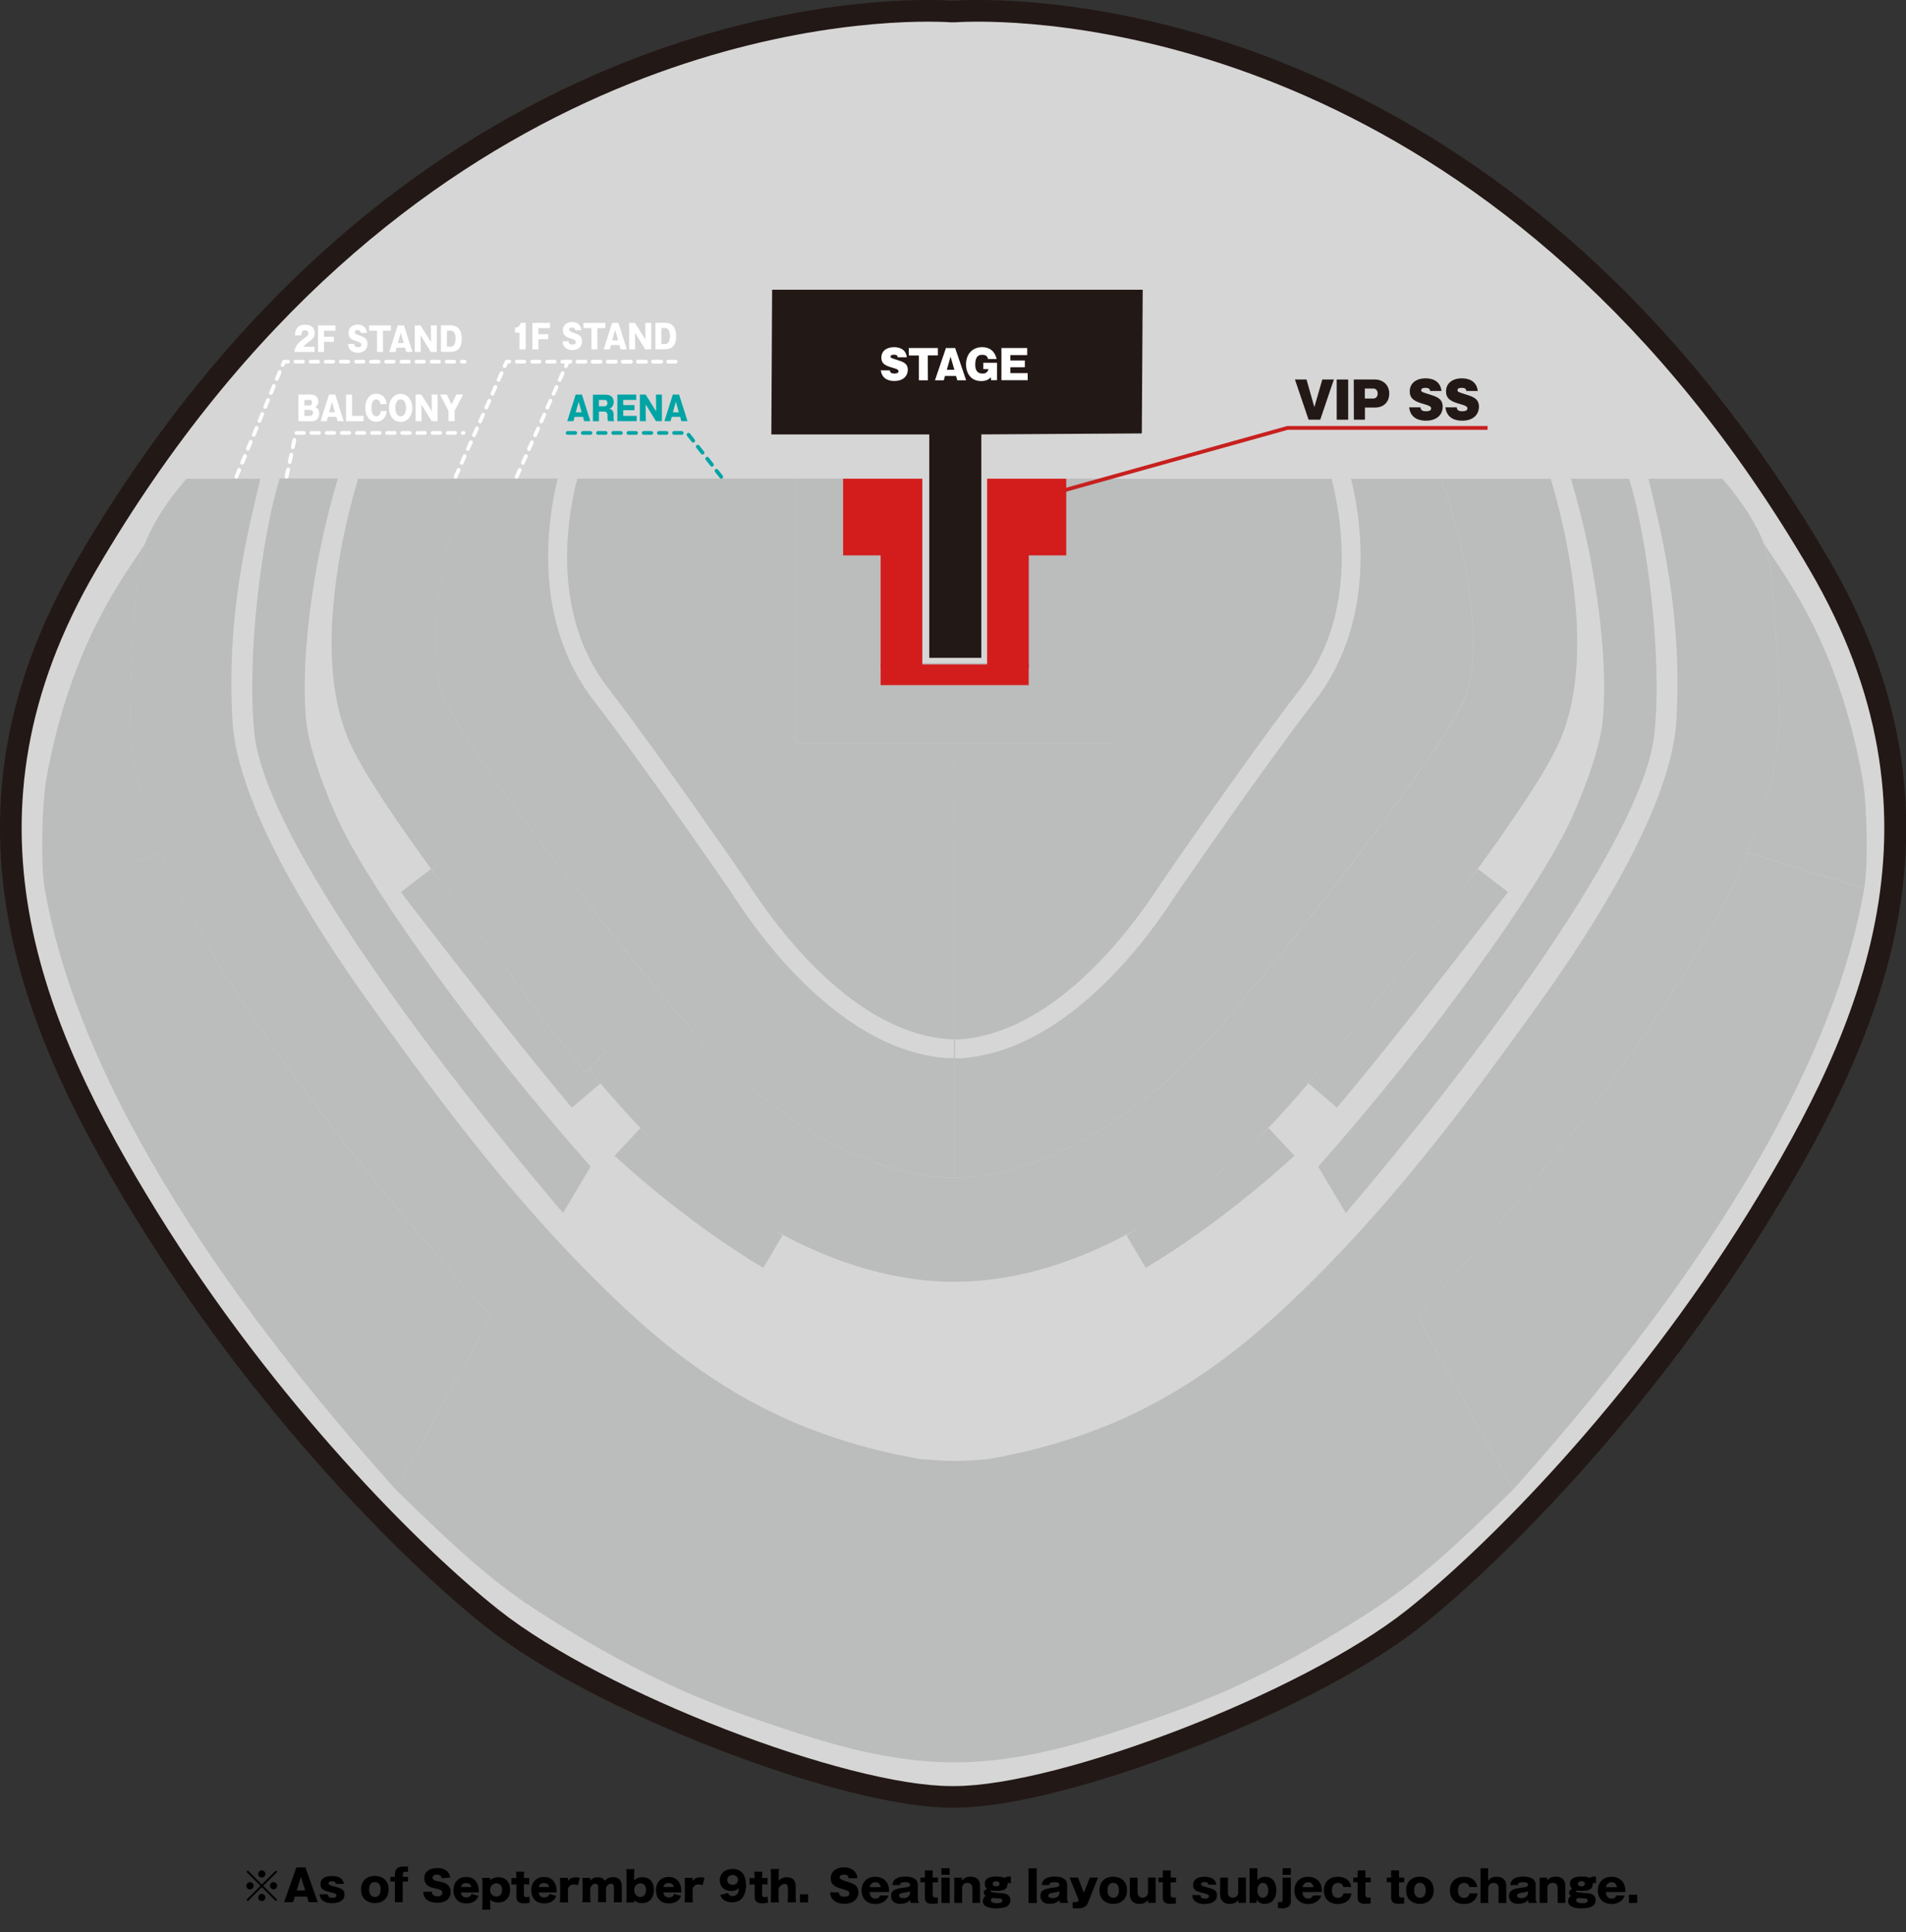 <?xml version="1.0" encoding="utf-8"?>
<!-- Generator: Adobe Illustrator 27.0.0, SVG Export Plug-In . SVG Version: 6.00 Build 0)  -->
<svg version="1.1" id="レイヤー_1" xmlns="http://www.w3.org/2000/svg" xmlns:xlink="http://www.w3.org/1999/xlink" x="0px"
	 y="0px" viewBox="0 0 1944.2 1970.7" style="enable-background:new 0 0 1944.2 1970.7;" xml:space="preserve">
<rect x="0" y="0" width="1944.2" height="1970.7" fill="#333333" stroke="none"/>
<style type="text/css">
	.st0{fill:#D7D6D6;}
	.st1{fill:#221815;}
	.st2{fill:#BBBCBC;}
	.st3{fill:none;}
	.st4{fill:#FFFFFF;}
	.st5{fill:#C7201F;}
	.st6{fill:#00A4A4;}
	.st7{fill:#D31C1C;}
</style>
<g id="a">
</g>
<g id="b">
	<g id="c">
		<g>
			<g>
				<path class="st0" d="M973.6,1832.8c-0.3,0-0.7,0-1,0h-0.8c-0.3,0-0.7,0-1,0c-111.5,0-361.1-97-468.4-182
					c-47.2-37.4-105.8-93.9-160.6-155.1c-71.8-80.1-135.9-165.5-190.6-253.8c-50.8-81.9-111.6-191-132.4-309.6
					c-21.5-122.6,1.3-239.1,69.5-356c71.4-122.4,155.3-227.4,249.2-312c78.1-70.4,164-127.4,255.1-169.6
					c163.3-75.5,301.8-83.6,353.7-83.6c13.2,0,21.6,0.5,24.2,0.7c0.2,0,1.5-0.1,1.5-0.1s1.2,0.1,1.4,0.1c2.7-0.2,11-0.7,24.2-0.7
					c52,0,190.5,8.2,353.8,83.7c91.1,42.1,177,99.2,255.1,169.6c94,84.7,177.8,189.6,249.2,312c68.2,117,91,233.4,69.5,356
					c-20.8,118.6-81.5,227.7-132.2,309.5c-54.6,88.3-118.8,173.7-190.6,253.8c-54.8,61.2-113.4,117.7-160.6,155.1
					C1334.7,1735.8,1085.1,1832.8,973.6,1832.8L973.6,1832.8z"/>
				<path class="st1" d="M997.8,22.1c106.5,0,541.6,33.7,848.5,559.8c145.8,250,56.8,461.4-62.5,654.2
					c-120.6,194.8-268.3,342.4-348.7,406.1c-107.6,85.3-355.1,179.6-461.6,179.6c-0.5,0-1,0-1.5,0s-1,0-1.5,0
					c-106.5,0-354-94.4-461.6-179.6c-80.3-63.6-228.1-211.2-348.7-406.1C41.1,1043.3-48,831.8,97.9,581.9
					C404.8,55.8,840,22.1,946.4,22.1c15.6,0,24.2,0.7,24.2,0.7s0.5,0,1.5-0.1c1,0.1,1.5,0.1,1.5,0.1S982.1,22.1,997.8,22.1 M997.8,0
					c-12.4,0-20.8,0.4-24.3,0.7h-0.1l-1.3-0.1l-1.3,0.1h-0.1C967.2,0.4,958.8,0,946.4,0C916.9,0,869,2.4,808,13.9
					c-74.7,14-148.7,37.8-220,70.8C495.9,127.2,409.1,184.9,330.2,256c-94.8,85.4-179.4,191.3-251.4,314.7
					C60.4,602.3,45,634.3,33.1,666c-11.5,30.5-20,61.7-25.5,92.5C2.3,788-0.2,818.1,0,848c0.2,28.3,2.9,57.3,7.9,86.2
					c9.2,52.3,26.1,105.5,51.7,162.5c20.7,46.1,46.8,94.1,82,150.9c55,88.8,119.5,174.8,191.8,255.3
					c55.2,61.6,114.3,118.6,162,156.4c27.1,21.4,62.7,43.8,106.1,66.3c39.8,20.7,85,41,130.9,58.8c45.5,17.6,90.8,32.3,131,42.6
					c43.6,11.1,79.7,16.8,107.4,16.8c0.4,0,0.8,0,1.2,0h0.5c0.4,0,0.8,0,1.2,0c27.7,0,63.8-5.6,107.4-16.8
					c40.1-10.2,85.4-25,130.9-42.6c45.9-17.7,91.1-38.1,130.9-58.8c43.3-22.6,79-44.9,106.1-66.3c47.7-37.8,106.7-94.8,162-156.4
					c72.3-80.6,136.8-166.5,191.8-255.3c35.2-56.9,61.2-104.8,82-150.9c25.6-57,42.5-110.2,51.7-162.5c5.1-28.9,7.7-57.9,7.9-86.2
					c0.2-29.9-2.3-60-7.6-89.5c-5.5-30.8-14.1-62-25.5-92.5c-11.9-31.7-27.3-63.8-45.7-95.3c-72-123.4-156.6-229.2-251.4-314.7
					c-78.9-71.1-165.7-128.8-257.9-171.4c-71.2-32.9-145.2-56.7-219.9-70.8C1075.2,2.4,1027.3,0,997.8,0L997.8,0z"/>
			</g>
			<path class="st2" d="M973.6,757.9H811.7V488.2H588.9c-3.7,14-8.6,36.9-10,63.9c-3.2,59.5,10.8,110,41.6,150.1
				c55.8,72.6,137.4,191.4,142.1,198.3c0.5,0.7,1.1,1.6,2.4,3.6c28.9,44.5,106.4,148.8,202.5,155.9h5.5v19.3h-6.6
				c-49.3-3.5-98.9-29.7-147.6-77.7c-25-24.6-48.5-53.9-70-87c-0.5-0.8-1.1-1.7-1.4-2.2l-0.1-0.1l-0.4-0.6
				C746,910.5,662.1,788,605.2,714c-33.3-43.4-49.1-99.9-45.6-163.5c1.4-25.6,5.6-47.4,9.3-62.3h-91.4
				c-7.1,16.6-20.4,58.3-27.9,106.1c-8.1,51.5-7,93.3,3.1,117.8c8,19.4,44.4,76.3,122.5,177.8c57.7,75,121.8,152.6,152.3,184.5
				l0.7,0.8c2.6,2.8,119.2,125.9,245.3,125.9V1071l0,0L973.6,757.9L973.6,757.9z"/>
			<path class="st2" d="M1135.5,757.9H973.6v313.2l0,0v130.1c126.2,0,242.7-123.1,245.3-125.9l0.7-0.8
				c30.6-31.8,94.6-109.4,152.3-184.5c78.1-101.5,114.4-158.4,122.4-177.8c10.1-24.5,11.2-66.4,3.1-117.8
				c-7.5-47.8-20.8-89.5-27.9-106.1h-91.4c3.7,14.9,7.9,36.7,9.3,62.3c3.5,63.6-12.2,120.1-45.6,163.5
				c-56.9,74-140.8,196.5-141.7,197.7l-0.5,0.7c-0.3,0.5-0.9,1.3-1.4,2.2c-21.5,33.1-45.1,62.4-70,87c-48.7,48-98.4,74.2-147.6,77.7
				h-0.3h-6.2v-19.3h5.5c96-7.1,173.6-111.4,202.5-155.9c1.3-2,1.9-2.9,2.4-3.6c4.7-6.8,86.3-125.7,142.1-198.3
				c30.8-40.1,44.8-90.6,41.6-150.1c-1.5-27-6.3-49.9-10-63.9h-222.8L1135.5,757.9L1135.5,757.9z"/>
			<g>
				<polygon class="st3" points="973.6,757.9 973.6,1071.1 973.6,1071.1 973.6,1071.1 973.6,757.9 				"/>
				<path class="st2" d="M164.5,869.7c-21-50.5-31.5-95-31.8-134.1c-0.3-44.4,3-102.9,8.9-156.3c0.9-8.2,3.2-16.6,6.4-24.8l0,0
					c-19.2,30.7-75.6,100-100.6,239.5c-4.8,26.8-6,88-1.8,112.5l0,0L164.5,869.7L164.5,869.7z"/>
				<path class="st2" d="M296.4,1092.8C235,1008,191.2,934,164.5,869.7L45.6,906.3l0,0c28.8,167.6,144.2,374.3,358.2,613.2
					l97.4-176.7C420.7,1253.6,352,1169.8,296.4,1092.8z"/>
				<polygon class="st2" points="811.7,757.9 836.4,757.9 850.6,757.9 851.9,757.9 955.3,757.9 973.6,757.9 973.6,757.9 
					973.6,757.9 991.9,757.9 1095.3,757.9 1096.6,757.9 1110.8,757.9 1135.5,757.9 1135.5,488.2 1007.2,488.2 1007.2,624.3 
					1007.2,676.3 973.6,676.3 940,676.3 940,624.3 940,488.2 811.7,488.2 				"/>
				<path class="st2" d="M597.4,1093.4c-52.8-62.9-82.2-107.3-82.2-107.3l0.2-0.2c-8.1-10.4-16.2-20.8-24.3-31.3
					c-13.4-17.5-27.8-36.4-42-55.7c-5.9-7.7-9.4-12.3-9.6-12.5L408.9,910c1.1,1.5,115.8,150.9,174.5,219.8l29.1-24.8
					c-4-4.6-8-9.4-12.2-14.4L597.4,1093.4L597.4,1093.4z"/>
				<path class="st2" d="M656.8,1153.9c-2.2-2-3.4-3.1-3.5-3.2l-26.4,28.1c2.8,2.7,70.8,66.4,151.7,114.4l19.7-33.2
					c-4.4-2.6-8.8-5.3-13.2-8.1C720.4,1215.2,673.5,1170.7,656.8,1153.9L656.8,1153.9z"/>
				<path class="st2" d="M354.7,752.7c13.5,32.6,53.4,90.8,94.4,146.3c14.2,19.2,28.5,38.2,42,55.7c8,10.5,16.2,20.9,24.3,31.3
					l19.1-12.4l83.9,99.2l-18.1,17.9c4.2,5,8.3,9.8,12.2,14.4c15,17.4,28,32,38.1,42.6c1,1,3,3.2,6.1,6.3
					c16.7,16.9,63.7,61.3,128.2,98.1c53.2,30.3,118.4,55.3,188.6,55.3s135.4-25,188.6-55.3c64.6-36.7,111.5-81.2,128.2-98.1
					c3.1-3.1,5.1-5.3,6.1-6.3c10.1-10.6,23.2-25.2,38.1-42.6c34.5-40.2,79.2-95.4,121.4-150.3c13.4-17.5,27.8-36.4,42-55.7
					c41-55.6,81-113.7,94.4-146.3c18-43.5,21.3-102.4,9.9-174.9c-5.1-32.5-12.7-63.9-20.4-89.5h-112.2
					c7.1,16.6,20.3,58.3,27.9,106.1c8.1,51.5,7,93.3-3.1,117.8c-8,19.4-44.4,76.3-122.4,177.8c-57.7,75-121.8,152.6-152.3,184.4
					l-0.7,0.8c-2.6,2.8-119.2,125.9-245.3,125.9l0,0c-126.2,0-242.7-123.1-245.3-125.9l-0.7-0.8C697,1042.6,632.9,965.1,575.3,890
					c-78.1-101.5-114.5-158.4-122.5-177.8c-10.1-24.5-11.2-66.4-3.1-117.8c7.5-47.8,20.8-89.5,27.9-106.1H365.3
					c-7.7,25.6-15.3,57-20.4,89.5C333.5,650.3,336.8,709.1,354.7,752.7L354.7,752.7z"/>
				<path class="st2" d="M259.5,748.1c9.8,94.7,149.5,294.1,314.8,489.1l28.2-47.3C488.1,1061,380.9,911.4,346.8,840.4
					c-12.3-25.7-31.1-74-34.3-103.3c-5.9-55,3.4-152.5,32.1-249h-59.3C266.8,547.8,251.4,670,259.5,748.1L259.5,748.1z"/>
				<path class="st2" d="M1899.8,793.8c-25-139.5-81.4-208.8-100.6-239.5l0,0c3.2,8.3,5.5,16.6,6.4,24.8
					c5.9,53.5,9.2,111.9,8.9,156.3c-0.3,39.1-10.8,83.7-31.8,134.2l118.9,36.6l0,0C1905.8,881.9,1904.6,820.7,1899.8,793.8
					L1899.8,793.8z"/>
				<path class="st2" d="M1782.7,869.7c-26.8,64.3-70.5,138.3-131.9,223.1c-55.7,77-124.4,160.8-204.8,250l97.4,176.7
					c214-239,329.4-445.7,358.2-613.2l0,0L1782.7,869.7L1782.7,869.7z"/>
				<path class="st2" d="M1334.6,1104.9l29.1,24.8c58.7-68.9,173.4-218.3,174.5-219.8l-30.6-23.5c-0.2,0.3-3.7,4.8-9.6,12.5
					c-14.2,19.2-28.6,38.2-42,55.7C1413.8,1009.6,1369.1,1064.7,1334.6,1104.9L1334.6,1104.9z"/>
				<path class="st2" d="M1162.2,1251.9c-4.4,2.7-8.8,5.4-13.2,8.1l19.7,33.2c80.9-48.1,148.8-111.8,151.7-114.4l-26.4-28.1
					c-0.1,0.1-1.3,1.2-3.5,3.2C1273.7,1170.8,1226.8,1215.2,1162.2,1251.9L1162.2,1251.9z"/>
				<path class="st2" d="M1650.8,1092.8c61.3-84.8,105.1-158.8,131.9-223.1c21-50.5,31.5-95,31.8-134.2c0.3-44.4-3-102.9-8.9-156.3
					c-0.9-8.2-3.2-16.6-6.4-24.8c-11.1-28.7-32.9-55.6-42.5-66.1h-75.2c12.2,51.9,34.8,136.2,28.5,246.5
					c-2.6,44.8-27.2,132.7-145.2,295.9c-65.4,90.4-146.7,202.8-255.8,304.4c-89.7,83.5-179.5,131.8-301,153.2
					c-7.7,0.7-24.8,1.9-34.5,1.9s-26.8-1.3-34.5-1.9c-121.5-21.3-211.4-69.7-301-153.2c-109-101.6-190.4-213.9-255.8-304.4
					c-118-163.3-142.6-251.1-145.1-295.9c-6.3-110.3,16.3-194.6,28.5-246.5h-75.2c-9.6,10.6-31.4,37.5-42.5,66.2
					c-3.2,8.2-5.5,16.6-6.4,24.8c-5.9,53.5-9.2,111.9-8.9,156.3c0.3,39.1,10.8,83.7,31.8,134.2c26.8,64.2,70.6,138.2,132,223
					c55.7,77,124.4,160.8,204.8,250l-97.4,176.7c66.3,64.8,100.6,95.6,148.2,126c111.4,71.3,181.3,95.6,245.2,116.9
					c48.3,16.1,109.7,35.2,176.4,35.2s128.1-19.1,176.4-35.2c63.9-21.3,133.8-45.5,245.2-116.9c47.6-30.5,81.9-61.2,148.2-126
					l-97.4-176.7C1526.4,1253.7,1595.1,1169.8,1650.8,1092.8L1650.8,1092.8z"/>
				<path class="st2" d="M1634.6,737.2c-3.1,29.2-21.9,77.6-34.3,103.3c-34.1,70.9-141.3,220.6-255.7,349.5l28.2,47.3
					c165.3-195,305-394.5,314.8-489.1c8.1-78.1-7.3-200.3-25.9-259.9h-59.3C1631.2,584.7,1640.5,682.2,1634.6,737.2L1634.6,737.2z"
					/>
				<path class="st2" d="M597.4,1093.4l2.9-2.9l18.1-17.9l-83.9-99.2l-19.1,12.4l-0.2,0.2C515.2,986.1,544.6,1030.5,597.4,1093.4
					L597.4,1093.4z"/>
				<polygon class="st1" points="947.9,630.4 947.9,671 974.4,671 1001,671 1001,630.4 1001,443.1 1164.7,442.1 1165.6,295.5 
					974.7,295.5 787.6,295.5 786.8,443.1 947.9,443.1 				"/>
				<g>
					<path class="st4" d="M907.7,377.8c0.3,2.5,1.8,3.2,4.5,3.2s4.3-0.6,4.3-2.3c0-1.2-0.5-2.1-6-3.6c-6.8-1.9-11.5-3.9-11.5-10.3
						s5-10.7,13-10.7c3.7,0,11.9,1,13,10.3h-9.3c-0.2-2.1-1.7-2.6-3.8-2.6c-1.2,0-3.5,0.2-3.5,1.9c0,1.2,0.3,1.4,6.9,3.5
						c5.7,1.8,10.7,3.3,10.7,10.1c0,4.7-3.2,11.3-13.8,11.3c-4.5,0-12.5-1.3-13.7-10.9L907.7,377.8L907.7,377.8z"/>
					<path class="st4" d="M946.5,387.9h-9.2v-25.3H927V355h29.7v7.5h-10.3L946.5,387.9L946.5,387.9z"/>
					<path class="st4" d="M963.9,383.5l-1.2,4.4h-9l11.2-32.9h9.4l11.2,32.9h-9l-1.3-4.4H963.9L963.9,383.5z M973.5,377.2l-3.9-13.4
						l-3.8,13.4H973.5L973.5,377.2z"/>
					<path class="st4" d="M1007.8,366.2c-0.8-3.9-3.6-4.3-6.2-4.3c-4.1,0-6.8,2.4-6.8,10.1c0,9,5.6,9,7.5,9s4.7-0.1,6-4.5h-5.3V370
						h14v17.8h-6l-0.4-3c-1.1,1.2-3.5,3.9-9.7,3.9c-10.7,0-15.5-8.1-15.5-17c0-11.9,7.9-17.6,16.3-17.6c12.1,0,14.3,9.8,14.9,12.1
						H1007.8L1007.8,366.2z"/>
					<path class="st4" d="M1048.3,380.6v7.2h-26.8V355h26.3v7.2h-17.2v5.5h14.8v6.9h-14.8v6H1048.3L1048.3,380.6z"/>
				</g>
			</g>
			<g>
				<path class="st1" d="M1340.7,415.3l8.1-28.2h11.8l-13.9,41h-11.9l-13.9-41h11.8L1340.7,415.3L1340.7,415.3z"/>
				<path class="st1" d="M1375.2,428.1h-11.7v-41h11.7V428.1z"/>
				<path class="st1" d="M1380.9,387.1h21.6c7.6,0,14.6,5,14.6,14.5c0,7.4-4.7,14.1-14.6,14.1h-10.2v12.4H1381L1380.9,387.1
					L1380.9,387.1z M1392.2,406.5h8.7c2.4,0,4.4-1.8,4.4-5.1c0-3.1-1.9-5.1-4.4-5.1h-8.7V406.5L1392.2,406.5z"/>
				<path class="st1" d="M1448.9,415.5c0.4,3.1,2.3,4,5.5,4s5.4-0.7,5.4-2.9c0-1.5-0.7-2.6-7.5-4.5c-8.5-2.4-14.3-4.9-14.3-12.9
					s6.2-13.3,16.2-13.3c4.6,0,14.8,1.2,16.2,12.9h-11.6c-0.3-2.6-2.2-3.2-4.8-3.2c-1.6,0-4.3,0.2-4.3,2.4c0,1.5,0.3,1.8,8.6,4.4
					c7.1,2.2,13.3,4.1,13.3,12.6c0,5.9-3.9,14.1-17.2,14.1c-5.6,0-15.6-1.6-17-13.6H1448.9L1448.9,415.5z"/>
				<path class="st1" d="M1485.9,415.5c0.4,3.1,2.3,4,5.5,4s5.4-0.7,5.4-2.9c0-1.5-0.7-2.6-7.5-4.5c-8.5-2.4-14.3-4.9-14.3-12.9
					s6.2-13.3,16.2-13.3c4.6,0,14.8,1.2,16.2,12.9h-11.6c-0.3-2.6-2.2-3.2-4.8-3.2c-1.6,0-4.3,0.2-4.3,2.4c0,1.5,0.3,1.8,8.6,4.4
					c7.1,2.2,13.3,4.1,13.3,12.6c0,5.9-3.9,14.1-17.2,14.1c-5.6,0-15.6-1.6-17-13.6H1485.9L1485.9,415.5z"/>
			</g>
			<g>
				<path class="st4" d="M304.4,429.6v-27.1h13.3c4.2,0,7,2.8,7,7s-2.4,5.1-3.4,5.6c4.1,1.4,4.3,5.1,4.3,6.7c0,4.9-3.2,7.9-7.3,7.9
					L304.4,429.6L304.4,429.6z M310.5,413.5h5.5c1.6,0,2.3-1.5,2.3-3c0-0.7-0.3-2.6-2.3-2.6h-5.5V413.5L310.5,413.5z M310.5,424.2
					h5.5c1.7,0,3.3-0.9,3.3-3.2c0-2.5-1.8-2.9-3.3-2.9h-5.5V424.2z"/>
				<path class="st4" d="M334.5,425.2l-1.2,4.4H327l8.6-27.1h6.4l8.6,27.1h-6.3l-1.2-4.4H334.5z M341.7,420.5l-3-10.7l-3,10.7H341.7
					L341.7,420.5z"/>
				<path class="st4" d="M353,429.6v-27.1h6.1v21.7h11.8v5.4H353L353,429.6z"/>
				<path class="st4" d="M388.1,412.3c-0.5-3.7-2.3-4.9-4.3-4.9c-4.3,0-4.9,5.4-4.9,9c0,1.9,0.3,8.2,5,8.2c4,0,4.3-4.2,4.4-5.4h6.1
					c-0.1,1.5-0.3,3.6-2,6.4c-1.4,2.2-4,4.6-8.5,4.6c-6.7,0-11.3-5.6-11.3-14.1s4.4-14.5,11.3-14.5c3.9,0,9.6,2.1,10.4,10.6
					L388.1,412.3L388.1,412.3z"/>
				<path class="st4" d="M408.7,430.4c-6.7,0-11.9-5.7-11.9-14.3s5.2-14.3,11.9-14.3s11.9,5.8,11.9,14.3S415.4,430.4,408.7,430.4z
					 M408.7,407.4c-4.8,0-5.5,6.4-5.5,8.6s0.7,8.6,5.5,8.6s5.5-6.5,5.5-8.6S413.6,407.4,408.7,407.4z"/>
				<path class="st4" d="M440.3,429.6l-10.5-17.1l0.2,17.1h-6.1v-27.1h5.9l10.7,17.1l-0.2-17.1h6.1v27.1H440.3L440.3,429.6z"/>
				<path class="st4" d="M463.8,429.6h-6.3v-10.5l-8.7-16.7h6.9l4.9,10.1l4.9-10.1h6.9l-8.7,16.7L463.8,429.6L463.8,429.6z"/>
			</g>
			<g>
				<path class="st4" d="M320.9,359h-20.5c0.3-4.7,2-8,8.8-13.1c4.4-3.3,5.4-4,5.4-5.9c0-2.6-2.2-3.1-3.5-3.1
					c-3.5,0-3.6,2.6-3.8,5.2h-6.4c0.1-3.8,0.7-10.9,10.6-10.9c4.5,0,9.5,2.1,9.5,8.7c0,4-1.8,5.6-4.9,7.9c-4.6,3.3-5.4,4.3-6.5,5.9
					h11.3V359L320.9,359z"/>
				<path class="st4" d="M340.5,343.5v5.2h-10V359h-6.1v-27.1h17.9v5.4h-11.8v6.2H340.5L340.5,343.5z"/>
				<path class="st4" d="M361.2,350.7c0.2,2.5,1.4,3.4,3.9,3.4s3.5-0.8,3.5-2.5c0-1.4-0.6-2.3-4.6-3.5c-5.4-1.6-8.5-3.2-8.5-8.8
					c0-4.3,3.3-8.2,9.4-8.2c2,0,4.3,0.5,6,1.8c2.9,2.2,3.2,5.2,3.4,6.7H368c-0.2-2.2-1.5-2.8-3.2-2.8c-1.1,0-3,0.2-3,2.2
					c0,1.1,0.4,1.7,4.7,3.2c5,1.8,8.4,2.9,8.4,8.8c0,3.8-2.5,8.8-10,8.8c-4.3,0-9.6-2.1-9.9-9L361.2,350.7L361.2,350.7z"/>
				<path class="st4" d="M390.7,359h-6.1v-21.7h-8.1v-5.4h22.2v5.4h-8.1L390.7,359L390.7,359z"/>
				<path class="st4" d="M404.6,354.6l-1.2,4.4h-6.3l8.6-27.1h6.4l8.6,27.1h-6.3l-1.2-4.4H404.6L404.6,354.6z M411.8,349.9l-3-10.7
					l-3,10.7H411.8L411.8,349.9z"/>
				<path class="st4" d="M439.5,359L429,341.9l0.2,17.1h-6.1v-27.1h5.9l10.7,17.1l-0.2-17.1h6.1V359H439.5L439.5,359z"/>
				<path class="st4" d="M449.8,331.8h9.5c8.6,0,11.7,5.9,11.7,13.8c0,11.3-6.2,13.3-11.7,13.3h-9.5V331.8L449.8,331.8z
					 M455.9,353.6h3.9c4.9,0,4.9-7.3,4.9-8.3c0-4.2-1.4-8-4.9-8h-3.9V353.6L455.9,353.6z"/>
			</g>
			<polygon class="st5" points="1072.5,505.7 1071.4,502 1313.1,434.5 1517.4,434.5 1517.4,438.4 1313.6,438.4 			"/>
			<path class="st4" d="M292.3,488.2c-0.1,0-0.3,0-0.4,0c-1-0.2-1.7-1.2-1.5-2.3l1.6-7.5c0.2-1,1.2-1.7,2.3-1.5s1.7,1.2,1.5,2.3
				l-1.6,7.5C294,487.6,293.2,488.2,292.3,488.2L292.3,488.2z M295.5,473.2c-0.1,0-0.3,0-0.4,0c-1-0.2-1.7-1.2-1.5-2.3l1.6-7.5
				c0.2-1,1.2-1.7,2.3-1.5c1,0.2,1.7,1.2,1.5,2.3l-1.6,7.5C297.2,472.5,296.4,473.2,295.5,473.2L295.5,473.2z M298.7,458.1
				c-0.1,0-0.3,0-0.4,0c-1-0.2-1.7-1.2-1.5-2.3l1.6-7.5c0.2-1,1.2-1.7,2.3-1.5c1,0.2,1.7,1.2,1.5,2.3l-1.6,7.5
				C300.4,457.5,299.6,458.1,298.7,458.1L298.7,458.1z M472.8,443.5H472c-1.1,0-1.9-0.9-1.9-1.9s0.9-1.9,1.9-1.9h0.8
				c1.1,0,1.9,0.9,1.9,1.9S473.9,443.5,472.8,443.5z M464.3,443.5h-7.7c-1.1,0-1.9-0.9-1.9-1.9s0.9-1.9,1.9-1.9h7.7
				c1.1,0,1.9,0.9,1.9,1.9S465.4,443.5,464.3,443.5z M448.9,443.5h-7.7c-1.1,0-1.9-0.9-1.9-1.9s0.9-1.9,1.9-1.9h7.7
				c1.1,0,1.9,0.9,1.9,1.9S449.9,443.5,448.9,443.5z M433.4,443.5h-7.7c-1.1,0-1.9-0.9-1.9-1.9s0.9-1.9,1.9-1.9h7.7
				c1.1,0,1.9,0.9,1.9,1.9S434.5,443.5,433.4,443.5z M418,443.5h-7.7c-1.1,0-1.9-0.9-1.9-1.9s0.9-1.9,1.9-1.9h7.7
				c1.1,0,1.9,0.9,1.9,1.9S419.1,443.5,418,443.5z M402.6,443.5h-7.7c-1.1,0-1.9-0.9-1.9-1.9s0.9-1.9,1.9-1.9h7.7
				c1.1,0,1.9,0.9,1.9,1.9S403.7,443.5,402.6,443.5z M387.2,443.5h-7.7c-1.1,0-1.9-0.9-1.9-1.9s0.9-1.9,1.9-1.9h7.7
				c1.1,0,1.9,0.9,1.9,1.9S388.2,443.5,387.2,443.5z M371.7,443.5H364c-1.1,0-1.9-0.9-1.9-1.9s0.9-1.9,1.9-1.9h7.7
				c1.1,0,1.9,0.9,1.9,1.9S372.8,443.5,371.7,443.5z M356.3,443.5h-7.7c-1.1,0-1.9-0.9-1.9-1.9s0.9-1.9,1.9-1.9h7.7
				c1.1,0,1.9,0.9,1.9,1.9S357.4,443.5,356.3,443.5z M340.9,443.5h-7.7c-1.1,0-1.9-0.9-1.9-1.9s0.9-1.9,1.9-1.9h7.7
				c1.1,0,1.9,0.9,1.9,1.9S341.9,443.5,340.9,443.5z M325.4,443.5h-7.7c-1.1,0-1.9-0.9-1.9-1.9s0.9-1.9,1.9-1.9h7.7
				c1.1,0,1.9,0.9,1.9,1.9S326.5,443.5,325.4,443.5z M310,443.5h-7.7c-1.1,0-1.9-0.9-1.9-1.9s0.9-1.9,1.9-1.9h7.7
				c1.1,0,1.9,0.9,1.9,1.9S311.1,443.5,310,443.5z"/>
			<path class="st4" d="M241.1,488.2c-0.2,0-0.5,0-0.7-0.1c-1-0.4-1.4-1.5-1.1-2.5l2.9-7.1c0.4-1,1.5-1.5,2.5-1
				c1,0.4,1.4,1.5,1.1,2.5l-2.9,7.1C242.6,487.8,241.9,488.2,241.1,488.2L241.1,488.2z M247,474c-0.2,0-0.5,0-0.7-0.1
				c-1-0.4-1.4-1.5-1.1-2.5l2.9-7.1c0.4-1,1.5-1.5,2.5-1c1,0.4,1.4,1.5,1.1,2.5l-2.9,7.1C248.5,473.5,247.8,474,247,474L247,474z
				 M252.9,459.7c-0.2,0-0.5,0-0.7-0.1c-1-0.4-1.4-1.5-1.1-2.5l2.9-7.1c0.4-1,1.5-1.5,2.5-1c1,0.4,1.5,1.5,1,2.5l-2.9,7.1
				C254.4,459.3,253.6,459.7,252.9,459.7L252.9,459.7z M258.8,445.5c-0.2,0-0.5,0-0.7-0.1c-1-0.4-1.5-1.5-1-2.5l2.9-7.1
				c0.4-1,1.5-1.5,2.5-1c1,0.4,1.5,1.5,1,2.5l-2.9,7.1C260.2,445,259.5,445.5,258.8,445.5L258.8,445.5z M264.6,431.2
				c-0.2,0-0.5,0-0.7-0.1c-1-0.4-1.5-1.5-1-2.5l2.9-7.1c0.4-1,1.5-1.5,2.5-1c1,0.4,1.5,1.5,1,2.5l-2.9,7.1
				C266.1,430.7,265.4,431.2,264.6,431.2L264.6,431.2z M270.5,416.9c-0.2,0-0.5,0-0.7-0.1c-1-0.4-1.5-1.5-1-2.5l2.9-7.1
				c0.4-1,1.5-1.5,2.5-1c1,0.4,1.5,1.5,1,2.5l-2.9,7.1C272,416.5,271.3,416.9,270.5,416.9L270.5,416.9z M276.4,402.7
				c-0.2,0-0.5,0-0.7-0.1c-1-0.4-1.5-1.5-1-2.5l2.9-7.1c0.4-1,1.5-1.5,2.5-1c1,0.4,1.5,1.5,1,2.5l-2.9,7.1
				C277.9,402.2,277.2,402.7,276.4,402.7L276.4,402.7z M282.3,388.4c-0.2,0-0.5,0-0.7-0.1c-1-0.4-1.5-1.5-1-2.5l2.9-7.1
				c0.4-1,1.5-1.5,2.5-1c1,0.4,1.5,1.5,1,2.5l-2.9,7.1C283.8,388,283,388.4,282.3,388.4L282.3,388.4z M288.2,374.2
				c-0.2,0-0.5,0-0.7-0.1c-1-0.4-1.5-1.5-1-2.5l1.4-3.4c0.3-0.7,1-1.2,1.8-1.2h4.1c1.1,0,1.9,0.9,1.9,1.9s-0.9,1.9-1.9,1.9H291
				l-0.9,2.2C289.6,373.7,288.9,374.2,288.2,374.2z M474,370.8h-2.9c-1.1,0-1.9-0.9-1.9-1.9s0.9-1.9,1.9-1.9h2.9
				c1.1,0,1.9,0.9,1.9,1.9S475,370.8,474,370.8z M463.3,370.8h-7.7c-1.1,0-1.9-0.9-1.9-1.9s0.9-1.9,1.9-1.9h7.7
				c1.1,0,1.9,0.9,1.9,1.9S464.4,370.8,463.3,370.8z M447.9,370.8h-7.7c-1.1,0-1.9-0.9-1.9-1.9s0.9-1.9,1.9-1.9h7.7
				c1.1,0,1.9,0.9,1.9,1.9S449,370.8,447.9,370.8z M432.5,370.8h-7.7c-1.1,0-1.9-0.9-1.9-1.9s0.9-1.9,1.9-1.9h7.7
				c1.1,0,1.9,0.9,1.9,1.9S433.6,370.8,432.5,370.8z M417.1,370.8h-7.7c-1.1,0-1.9-0.9-1.9-1.9s0.9-1.9,1.9-1.9h7.7
				c1.1,0,1.9,0.9,1.9,1.9S418.1,370.8,417.1,370.8z M401.6,370.8h-7.7c-1.1,0-1.9-0.9-1.9-1.9s0.9-1.9,1.9-1.9h7.7
				c1.1,0,1.9,0.9,1.9,1.9S402.7,370.8,401.6,370.8z M386.2,370.8h-7.7c-1.1,0-1.9-0.9-1.9-1.9s0.9-1.9,1.9-1.9h7.7
				c1.1,0,1.9,0.9,1.9,1.9S387.3,370.8,386.2,370.8z M370.8,370.8h-7.7c-1.1,0-1.9-0.9-1.9-1.9s0.9-1.9,1.9-1.9h7.7
				c1.1,0,1.9,0.9,1.9,1.9S371.8,370.8,370.8,370.8z M355.3,370.8h-7.7c-1.1,0-1.9-0.9-1.9-1.9s0.9-1.9,1.9-1.9h7.7
				c1.1,0,1.9,0.9,1.9,1.9S356.4,370.8,355.3,370.8z M339.9,370.8h-7.7c-1.1,0-1.9-0.9-1.9-1.9s0.9-1.9,1.9-1.9h7.7
				c1.1,0,1.9,0.9,1.9,1.9S341,370.8,339.9,370.8z M324.5,370.8h-7.7c-1.1,0-1.9-0.9-1.9-1.9s0.9-1.9,1.9-1.9h7.7
				c1.1,0,1.9,0.9,1.9,1.9S325.5,370.8,324.5,370.8z M309,370.8h-7.7c-1.1,0-1.9-0.9-1.9-1.9s0.9-1.9,1.9-1.9h7.7
				c1.1,0,1.9,0.9,1.9,1.9S310.1,370.8,309,370.8z"/>
			<g>
				<path class="st4" d="M529.9,356.4v-17.1h-4.6v-4.9c3.4-0.6,4.9-1.7,5.9-5.1h5v27.1H529.9L529.9,356.4z"/>
				<path class="st4" d="M559.2,340.8v5.2h-10v10.4h-6.1v-27.1H561v5.4h-11.8v6.2L559.2,340.8L559.2,340.8z"/>
				<path class="st4" d="M579.9,348c0.2,2.5,1.4,3.4,3.9,3.4s3.5-0.8,3.5-2.5c0-1.4-0.6-2.3-4.6-3.5c-5.4-1.6-8.5-3.2-8.5-8.8
					c0-4.3,3.3-8.2,9.4-8.2c2,0,4.3,0.5,6,1.8c2.9,2.2,3.2,5.2,3.4,6.7h-6.2c-0.2-2.2-1.5-2.8-3.2-2.8c-1.1,0-3,0.2-3,2.2
					c0,1.1,0.4,1.7,4.7,3.2c5,1.8,8.4,2.9,8.4,8.8c0,3.8-2.5,8.8-10,8.8c-4.3,0-9.6-2.1-9.9-9L579.9,348L579.9,348z"/>
				<path class="st4" d="M609.4,356.4h-6.1v-21.7h-8.1v-5.4h22.2v5.4h-8.1L609.4,356.4L609.4,356.4z"/>
				<path class="st4" d="M623.3,352l-1.2,4.4h-6.3l8.6-27.1h6.4l8.6,27.1H633l-1.2-4.4H623.3L623.3,352z M630.5,347.2l-3-10.7
					l-3,10.7H630.5L630.5,347.2z"/>
				<path class="st4" d="M658.2,356.4l-10.5-17.1l0.2,17.1h-6.1v-27.1h5.9l10.7,17.1l-0.2-17.1h6.1v27.1H658.2L658.2,356.4z"/>
				<path class="st4" d="M668.5,329.2h9.5c8.6,0,11.7,5.9,11.7,13.8c0,11.3-6.2,13.3-11.7,13.3h-9.5V329.2L668.5,329.2z
					 M674.6,350.9h3.9c4.9,0,4.9-7.3,4.9-8.3c0-4.2-1.4-8-4.9-8h-3.9V350.9L674.6,350.9z"/>
			</g>
			<path class="st4" d="M464.8,488.2c-0.3,0-0.5,0-0.8-0.2c-1-0.4-1.4-1.6-1-2.5l3.1-7c0.4-1,1.6-1.4,2.5-1c1,0.4,1.4,1.6,1,2.5
				l-3.1,7C466.2,487.8,465.5,488.2,464.8,488.2L464.8,488.2z M471,474.1c-0.3,0-0.5,0-0.8-0.2c-1-0.4-1.4-1.6-1-2.5l3.1-7
				c0.4-1,1.6-1.4,2.5-1c1,0.4,1.4,1.6,1,2.5l-3.1,7C472.5,473.7,471.8,474.1,471,474.1L471,474.1z M477.3,460c-0.3,0-0.5,0-0.8-0.2
				c-1-0.4-1.4-1.6-1-2.5l3.1-7c0.4-1,1.6-1.4,2.5-1c1,0.4,1.4,1.6,1,2.5l-3.1,7C478.7,459.6,478,460,477.3,460L477.3,460z
				 M483.5,445.9c-0.3,0-0.5,0-0.8-0.2c-1-0.4-1.4-1.6-1-2.5l3.1-7c0.4-1,1.6-1.4,2.5-1c1,0.4,1.4,1.6,1,2.5l-3.1,7
				C485,445.5,484.3,445.9,483.5,445.9L483.5,445.9z M489.8,431.8c-0.3,0-0.5,0-0.8-0.2c-1-0.4-1.4-1.6-1-2.5l3.1-7
				c0.4-1,1.6-1.4,2.5-1s1.4,1.6,1,2.5l-3.1,7C491.3,431.4,490.6,431.8,489.8,431.8L489.8,431.8z M496.1,417.7c-0.3,0-0.5,0-0.8-0.2
				c-1-0.4-1.4-1.6-1-2.5l3.1-7c0.4-1,1.6-1.4,2.5-1c1,0.4,1.4,1.6,1,2.5l-3.1,7C497.5,417.3,496.8,417.7,496.1,417.7L496.1,417.7z
				 M502.3,403.6c-0.3,0-0.5,0-0.8-0.2c-1-0.4-1.4-1.6-1-2.5l3.1-7c0.4-1,1.6-1.4,2.5-1c1,0.4,1.4,1.6,1,2.5l-3.1,7
				C503.8,403.2,503.1,403.6,502.3,403.6L502.3,403.6z M508.6,389.5c-0.3,0-0.5,0-0.8-0.2c-1-0.4-1.4-1.6-1-2.5l3.1-7
				c0.4-1,1.6-1.4,2.5-1c1,0.4,1.4,1.6,1,2.5l-3.1,7C510,389.1,509.3,389.5,508.6,389.5L508.6,389.5z M514.8,375.4
				c-0.3,0-0.5,0-0.8-0.2c-1-0.4-1.4-1.6-1-2.5l2.1-4.7c0.3-0.7,1-1.1,1.8-1.1h2.6c1.1,0,1.9,0.9,1.9,1.9s-0.9,1.9-1.9,1.9h-1.4
				l-1.6,3.5C516.3,375,515.6,375.4,514.8,375.4L514.8,375.4z M689.2,370.8h-7.7c-1.1,0-1.9-0.9-1.9-1.9s0.9-1.9,1.9-1.9h7.7
				c1.1,0,1.9,0.9,1.9,1.9S690.3,370.8,689.2,370.8z M673.8,370.8h-7.7c-1.1,0-1.9-0.9-1.9-1.9s0.9-1.9,1.9-1.9h7.7
				c1.1,0,1.9,0.9,1.9,1.9S674.9,370.8,673.8,370.8z M658.4,370.8h-7.7c-1.1,0-1.9-0.9-1.9-1.9s0.9-1.9,1.9-1.9h7.7
				c1.1,0,1.9,0.9,1.9,1.9S659.4,370.8,658.4,370.8z M642.9,370.8h-7.7c-1.1,0-1.9-0.9-1.9-1.9s0.9-1.9,1.9-1.9h7.7
				c1.1,0,1.9,0.9,1.9,1.9S644,370.8,642.9,370.8z M627.5,370.8h-7.7c-1.1,0-1.9-0.9-1.9-1.9s0.9-1.9,1.9-1.9h7.7
				c1.1,0,1.9,0.9,1.9,1.9S628.6,370.8,627.5,370.8z M612.1,370.8h-7.7c-1.1,0-1.9-0.9-1.9-1.9s0.9-1.9,1.9-1.9h7.7
				c1.1,0,1.9,0.9,1.9,1.9S613.2,370.8,612.1,370.8z M596.7,370.8H589c-1.1,0-1.9-0.9-1.9-1.9s0.9-1.9,1.9-1.9h7.7
				c1.1,0,1.9,0.9,1.9,1.9S597.7,370.8,596.7,370.8z M581.2,370.8h-7.7c-1.1,0-1.9-0.9-1.9-1.9s0.9-1.9,1.9-1.9h7.7
				c1.1,0,1.9,0.9,1.9,1.9S582.3,370.8,581.2,370.8z M565.8,370.8h-7.7c-1.1,0-1.9-0.9-1.9-1.9s0.9-1.9,1.9-1.9h7.7
				c1.1,0,1.9,0.9,1.9,1.9S566.9,370.8,565.8,370.8z M550.4,370.8h-7.7c-1.1,0-1.9-0.9-1.9-1.9s0.9-1.9,1.9-1.9h7.7
				c1.1,0,1.9,0.9,1.9,1.9S551.4,370.8,550.4,370.8z M534.9,370.8h-7.7c-1.1,0-1.9-0.9-1.9-1.9s0.9-1.9,1.9-1.9h7.7
				c1.1,0,1.9,0.9,1.9,1.9S536,370.8,534.9,370.8z"/>
			<path class="st4" d="M527.1,488.2c-0.3,0-0.5,0-0.8-0.2c-1-0.4-1.4-1.6-1-2.5l3.1-7c0.4-1,1.6-1.4,2.5-1c1,0.4,1.4,1.6,1,2.5
				l-3.1,7C528.6,487.8,527.9,488.2,527.1,488.2L527.1,488.2z M533.4,474.1c-0.3,0-0.5,0-0.8-0.2c-1-0.4-1.4-1.6-1-2.5l3.1-7
				c0.4-1,1.6-1.4,2.5-1c1,0.4,1.4,1.6,1,2.5l-3.1,7C534.8,473.7,534.1,474.1,533.4,474.1L533.4,474.1z M539.6,460
				c-0.3,0-0.5,0-0.8-0.2c-1-0.4-1.4-1.6-1-2.5l3.1-7c0.4-1,1.6-1.4,2.5-1c1,0.4,1.4,1.6,1,2.5l-3.1,7
				C541.1,459.6,540.4,460,539.6,460L539.6,460z M545.9,445.9c-0.3,0-0.5,0-0.8-0.2c-1-0.4-1.4-1.6-1-2.5l3.1-7c0.4-1,1.6-1.4,2.5-1
				c1,0.4,1.4,1.6,1,2.5l-3.1,7C547.3,445.5,546.6,445.9,545.9,445.9L545.9,445.9z M552.2,431.8c-0.3,0-0.5,0-0.8-0.2
				c-1-0.4-1.4-1.6-1-2.5l3.1-7c0.4-1,1.6-1.4,2.5-1c1,0.4,1.4,1.6,1,2.5l-3.1,7C553.6,431.4,552.9,431.8,552.2,431.8L552.2,431.8z
				 M558.4,417.7c-0.3,0-0.5,0-0.8-0.2c-1-0.4-1.4-1.6-1-2.5l3.1-7c0.4-1,1.6-1.4,2.5-1s1.4,1.6,1,2.5l-3.1,7
				C559.9,417.3,559.2,417.7,558.4,417.7L558.4,417.7z M564.7,403.6c-0.3,0-0.5,0-0.8-0.2c-1-0.4-1.4-1.6-1-2.5l3.1-7
				c0.4-1,1.6-1.4,2.5-1c1,0.4,1.4,1.6,1,2.5l-3.1,7C566.1,403.2,565.4,403.6,564.7,403.6L564.7,403.6z M570.9,389.5
				c-0.3,0-0.5,0-0.8-0.2c-1-0.4-1.4-1.6-1-2.5l3.1-7c0.4-1,1.6-1.4,2.5-1c1,0.4,1.4,1.6,1,2.5l-3.1,7
				C572.4,389.1,571.7,389.5,570.9,389.5L570.9,389.5z M577.2,375.4c-0.3,0-0.5,0-0.8-0.2c-1-0.4-1.4-1.6-1-2.5l2.1-4.7
				c0.3-0.7,1-1.1,1.8-1.1h2.6c1.1,0,1.9,0.9,1.9,1.9s-0.9,1.9-1.9,1.9h-1.4l-1.6,3.5C578.6,375,577.9,375.4,577.2,375.4
				L577.2,375.4z M674.5,370.8h-7.7c-1.1,0-1.9-0.9-1.9-1.9s0.9-1.9,1.9-1.9h7.7c1.1,0,1.9,0.9,1.9,1.9S675.5,370.8,674.5,370.8z
				 M659,370.8h-7.7c-1.1,0-1.9-0.9-1.9-1.9s0.9-1.9,1.9-1.9h7.7c1.1,0,1.9,0.9,1.9,1.9S660.1,370.8,659,370.8z M643.6,370.8h-7.7
				c-1.1,0-1.9-0.9-1.9-1.9s0.9-1.9,1.9-1.9h7.7c1.1,0,1.9,0.9,1.9,1.9S644.7,370.8,643.6,370.8z M628.2,370.8h-7.7
				c-1.1,0-1.9-0.9-1.9-1.9s0.9-1.9,1.9-1.9h7.7c1.1,0,1.9,0.9,1.9,1.9S629.2,370.8,628.2,370.8z M612.7,370.8H605
				c-1.1,0-1.9-0.9-1.9-1.9s0.9-1.9,1.9-1.9h7.7c1.1,0,1.9,0.9,1.9,1.9S613.8,370.8,612.7,370.8z M597.3,370.8h-7.7
				c-1.1,0-1.9-0.9-1.9-1.9s0.9-1.9,1.9-1.9h7.7c1.1,0,1.9,0.9,1.9,1.9S598.4,370.8,597.3,370.8z"/>
			<g>
				<path class="st6" d="M586.1,425.2l-1.2,4.4h-6.3l8.6-27.1h6.4l8.6,27.1h-6.3l-1.2-4.4H586.1L586.1,425.2z M593.3,420.5l-3-10.7
					l-3,10.7H593.3L593.3,420.5z"/>
				<path class="st6" d="M625.8,425.8c0,1.1,0,2.8,0.8,3.3v0.5h-6.3c-0.5-1-0.6-2-0.6-3.2v-2.7c0-1.4-0.5-2.5-1-3
					c-0.3-0.3-0.8-0.9-2.5-0.9h-5.3v9.9h-6.1v-27.1H618c5.8,0,8,3.5,8,7.4c0,1.9-0.6,3.6-1.5,4.8c-0.9,1.3-2.1,1.8-3.1,2.2
					c1.1,0.1,1.8,0.3,2.5,0.9c1.7,1.4,2,3.4,2,4.8L625.8,425.8L625.8,425.8z M610.8,414.4h6.1c1.2,0,2.7-1,2.7-3.3
					c0-2-1.2-3.2-2.6-3.2h-6.1v6.5H610.8z"/>
				<path class="st6" d="M649.5,424.2v5.4h-19.8v-27.1H649v5.4h-13.3v5.3h11.5v5.2h-11.5v5.8L649.5,424.2L649.5,424.2z"/>
				<path class="st6" d="M669.1,429.6l-10.5-17.1l0.2,17.1h-6.1v-27.1h5.9l10.7,17.1l-0.2-17.1h6.1v27.1H669.1L669.1,429.6z"/>
				<path class="st6" d="M685.2,425.2l-1.2,4.4h-6.3l8.6-27.1h6.4l8.6,27.1H695l-1.2-4.4H685.2L685.2,425.2z M692.4,420.5l-3-10.7
					l-3,10.7H692.4L692.4,420.5z"/>
			</g>
			<path class="st6" d="M735.7,488.3c-0.6,0-1.2-0.3-1.5-0.8l-4.8-6.1c-0.7-0.9-0.5-2.1,0.3-2.7c0.8-0.7,2.1-0.5,2.7,0.3l4.8,6.1
				c0.7,0.9,0.5,2.1-0.3,2.7C736.5,488.1,736.1,488.3,735.7,488.3L735.7,488.3z M726.2,476c-0.6,0-1.2-0.3-1.5-0.8l-4.8-6.1
				c-0.7-0.9-0.5-2.1,0.3-2.7c0.8-0.7,2.1-0.5,2.7,0.3l4.8,6.1c0.7,0.9,0.5,2.1-0.3,2.7C727,475.9,726.6,476,726.2,476L726.2,476z
				 M716.6,463.7c-0.6,0-1.2-0.3-1.5-0.8l-4.8-6.1c-0.7-0.9-0.5-2.1,0.3-2.7c0.8-0.7,2.1-0.5,2.7,0.3l4.8,6.1
				c0.7,0.9,0.5,2.1-0.3,2.7C717.5,463.6,717,463.7,716.6,463.7L716.6,463.7z M707.1,451.5c-0.6,0-1.2-0.3-1.5-0.8l-4.8-6.1
				c-0.7-0.9-0.5-2.1,0.3-2.7c0.8-0.7,2.1-0.5,2.7,0.3l4.8,6.1c0.7,0.9,0.5,2.1-0.3,2.7C707.9,451.3,707.5,451.5,707.1,451.5
				L707.1,451.5z M695.4,443.5h-7.8c-1.1,0-1.9-0.9-1.9-1.9s0.9-1.9,1.9-1.9h7.8c1.1,0,1.9,0.9,1.9,1.9S696.5,443.5,695.4,443.5z
				 M679.9,443.5h-7.8c-1.1,0-1.9-0.9-1.9-1.9s0.9-1.9,1.9-1.9h7.8c1.1,0,1.9,0.9,1.9,1.9S681,443.5,679.9,443.5z M664.4,443.5h-7.8
				c-1.1,0-1.9-0.9-1.9-1.9s0.9-1.9,1.9-1.9h7.8c1.1,0,1.9,0.9,1.9,1.9S665.5,443.5,664.4,443.5z M648.8,443.5H641
				c-1.1,0-1.9-0.9-1.9-1.9s0.9-1.9,1.9-1.9h7.8c1.1,0,1.9,0.9,1.9,1.9S649.9,443.5,648.8,443.5z M633.3,443.5h-7.8
				c-1.1,0-1.9-0.9-1.9-1.9s0.9-1.9,1.9-1.9h7.8c1.1,0,1.9,0.9,1.9,1.9S634.4,443.5,633.3,443.5z M617.8,443.5H610
				c-1.1,0-1.9-0.9-1.9-1.9s0.9-1.9,1.9-1.9h7.8c1.1,0,1.9,0.9,1.9,1.9S618.9,443.5,617.8,443.5z M602.3,443.5h-7.8
				c-1.1,0-1.9-0.9-1.9-1.9s0.9-1.9,1.9-1.9h7.8c1.1,0,1.9,0.9,1.9,1.9S603.3,443.5,602.3,443.5z M586.7,443.5H579
				c-1.1,0-1.9-0.9-1.9-1.9s0.9-1.9,1.9-1.9h7.8c1.1,0,1.9,0.9,1.9,1.9S587.8,443.5,586.7,443.5z"/>
			<g>
				<path d="M252.8,1939.2l-1.4-1.4l14.3-14.3l-14.3-14.2l1.4-1.4l14.3,14.3l14.3-14.3l1.4,1.4l-14.3,14.2l14.3,14.3l-1.4,1.4
					l-14.3-14.3L252.8,1939.2z M258.7,1923.5c0,2-1.6,3.7-3.7,3.7s-3.7-1.6-3.7-3.7c0-2,1.6-3.7,3.7-3.7c0,0,0,0,0.1,0
					C257.1,1919.9,258.7,1921.5,258.7,1923.5L258.7,1923.5z M270.7,1911.5c0,2-1.7,3.6-3.7,3.6s-3.6-1.7-3.6-3.7s1.6-3.6,3.6-3.6
					C269.1,1907.8,270.7,1909.5,270.7,1911.5L270.7,1911.5L270.7,1911.5z M270.7,1935.4c0,2-1.6,3.7-3.7,3.7c-2,0-3.6-1.6-3.6-3.7
					c0-2,1.6-3.7,3.6-3.7C269.1,1931.8,270.7,1933.4,270.7,1935.4C270.7,1935.5,270.7,1935.5,270.7,1935.4L270.7,1935.4z
					 M282.7,1923.4c0,2-1.6,3.7-3.6,3.7s-3.7-1.6-3.7-3.7c0-2,1.6-3.7,3.6-3.7l0,0C281.1,1919.8,282.7,1921.4,282.7,1923.4
					C282.7,1923.5,282.7,1923.5,282.7,1923.4L282.7,1923.4z"/>
				<path d="M300.8,1934.5l-1.8,5.7h-9.2l12.5-35.4h9.3l12.5,35.4h-9.2l-1.8-5.7H300.8z M311.3,1928.3l-4.3-14l-4.3,14H311.3z"/>
				<path d="M342.4,1921.5c-0.1-1.2-0.2-2.6-3.9-2.6c-0.6,0-3.4,0-3.4,2c0,1.7,2.2,2.3,2.6,2.4c9.6,2.5,13.7,3.4,13.7,9.2
					c0,8.8-11.4,8.8-12.9,8.8c-1.8,0-6.6-0.2-9.9-3.2c-1.7-1.6-2.2-3.1-2.6-5.9h8.4c0.2,3.3,2.9,3.6,4.8,3.6c3.4,0,4-1.5,4-2.4
					c0-1.7-1.8-2.2-3.4-2.6c-8.6-2.1-12.9-3.1-12.9-8.9c0-7.9,8.7-8.4,11.7-8.4c2.9-0.1,5.8,0.6,8.5,2c2.1,1.3,3.4,3.6,3.6,6.1
					L342.4,1921.5z"/>
				<path d="M396.4,1927.3c0,9.7-6.9,13.9-14,13.9s-14.1-4.1-14.1-13.9s6.9-13.9,14.1-13.9S396.4,1917.6,396.4,1927.3z
					 M382.4,1934.9c5.7,0,5.9-6.3,5.9-7.8c0-2.8-1.1-7.4-5.9-7.4s-5.9,4.3-5.9,7.6S377.7,1934.9,382.4,1934.9L382.4,1934.9z"/>
				<path d="M410.8,1914.4h5.4v4.8h-5.4v21h-8v-21h-4.5v-4.8h4.5v-2.1c0-7,4.1-8.4,8.2-8.4h5.2v5.3h-3c-1.5,0-2.3,0.6-2.3,3.2
					L410.8,1914.4z"/>
				<path d="M855.7,1930.2c0.3,3.2,2.1,4.4,5.6,4.4s5.1-1,5.1-3.2c0-1.8-0.9-3-6.7-4.5c-7.9-2.2-12.3-4.2-12.3-11.5
					c0-5.6,4.8-10.7,13.5-10.7c3.1-0.1,6.1,0.8,8.7,2.3c2.9,2,4.8,5.2,5,8.8h-9c-0.3-2.9-2.2-3.7-4.7-3.7c-1.5,0-4.3,0.3-4.3,2.8
					c0,1.5,0.6,2.2,6.8,4.1c7.3,2.3,12.2,3.8,12.2,11.5c0,4.9-3.7,11.4-14.5,11.4c-6.2,0-13.9-2.7-14.4-11.8L855.7,1930.2z"/>
				<path d="M887,1929.9c0.2,1.8,0.8,6.7,6,6.7c2.1,0.1,4-1.2,4.8-3.2h8.5c-0.6,1.9-1.7,3.6-3.1,5c-2.8,2.5-6.5,3.8-10.3,3.7
					c-9.9,0-14.1-7.1-14.1-13.9c0-7,4.5-13.9,14.1-13.9c5.4,0,9.9,2.3,12.3,6.7c1.2,2.2,1.7,4.6,1.7,8.8L887,1929.9z M898.4,1924.9
					c-0.9-4.4-3.7-5.1-5.5-5.1c-2.9,0-5.4,2.2-5.7,5.1H898.4z"/>
				<path d="M929,1941c-0.5-0.9-0.8-2-0.7-3c-1.1,1.2-3.5,3.9-9.8,3.9c-1.8,0-9.5,0-9.5-8.2c0-6.3,5.4-7.3,13-8.3
					c4.1-0.5,6.3-0.8,6.3-2.9c0-2.7-3.5-2.7-4.6-2.7c-5.8,0-5.8,2-5.7,3h-7.7c0.3-2.6,1-8.7,13.6-8.7c3.6,0,12.3,0.8,12.3,8.5v15
					c0.1,1,0.5,2,1.2,2.7v0.6L929,1941z M928.3,1929.1c-1.6,0.6-3.3,1.1-5,1.2c-3.7,0.6-6.2,1-6.2,3.3s3.3,2.5,4.4,2.5
					c3.7,0,6.7-2.1,6.7-5.1L928.3,1929.1z"/>
				<path d="M951.4,1920v12.6c0,2.5,1.3,2.9,3,2.9h2.3v6.1c-0.8,0-5,0.3-5.9,0.3c-6,0-7.4-2.9-7.4-6.5v-15.5h-4.5v-4.8h4.5v-7.3h8
					v7.3h5.4v4.8L951.4,1920L951.4,1920z"/>
				<path d="M968.7,1912.3h-8.4v-6.7h8.4V1912.3z M968.7,1941h-8.4v-25.8h8.4V1941z"/>
				<path d="M981.1,1915.2l0.2,3c1.3-1.5,3.3-4,8.6-4c6.6,0,9.8,3.6,9.8,9.4v17.4h-7.8v-15.2c0-3.4-1.9-5.3-5.2-5.3
					c-2.8-0.1-5.2,2.1-5.3,4.9c0,0.2,0,0.3,0,0.5v15.1h-8v-25.8H981.1z"/>
				<path d="M1031,1921.1c-0.6-0.2-1.3-0.4-1.9-0.5c-0.4,0-0.8,0-1.2,0c-0.3,6.5-3.3,8.1-11.9,8.1c-1.6,0.1-3.3-0.1-4.9-0.4
					c-0.3,0.1-0.6,0.4-0.6,0.8s0.4,0.7,0.8,0.8c1.6,0.6,10.3,1,12.2,1.3c6.7,0.8,7.2,5.6,7.2,7c-0.1,2.8-1.6,5.3-4.1,6.6
					c-2.5,1.4-8.8,1.7-10.9,1.7c-3.7,0-8.6-0.6-11.3-3c-2.5-2.5-2.5-6.4,0-8.9c0.4-0.4,0.8-0.7,1.2-0.9c-1.3-0.5-2.1-1.8-2.1-3.2
					c0-2.4,2-3.3,3.3-3.9c-1.6-1.2-2.4-3.1-2.3-5.1c0-6.6,6.6-7.4,11.9-7.4c5.8,0,7.3,0.9,8.3,1.5c1.8-1.5,2.9-1.5,6.4-1.5
					L1031,1921.1L1031,1921.1z M1010.7,1938.2c0,2.7,4.1,3.1,6.5,3.1s5.2-0.4,5.2-2.7c0-1.7-1.6-2-2.1-2.1c-0.7-0.1-6.9-0.6-8.1-0.5
					C1011.4,1936.3,1010.8,1937.2,1010.7,1938.2L1010.7,1938.2z M1012.6,1921.5c0,1.8,1.6,2.6,3.5,2.6c2.4,0,3.5-1.2,3.5-2.7
					c0-1.6-1.5-2.6-3.4-2.6C1015.5,1918.9,1012.6,1918.9,1012.6,1921.5L1012.6,1921.5z"/>
				<path d="M1057.5,1905.7v35.4h-8.4v-35.4H1057.5z"/>
				<path d="M1081.3,1941c-0.5-0.9-0.8-2-0.7-3c-1.1,1.2-3.5,3.9-9.8,3.9c-1.8,0-9.5,0-9.5-8.2c0-6.3,5.4-7.3,13-8.3
					c4.1-0.5,6.3-0.8,6.3-2.9c0-2.7-3.5-2.7-4.6-2.7c-5.8,0-5.8,2-5.7,3h-7.7c0.3-2.6,1.1-8.7,13.6-8.7c3.6,0,12.3,0.8,12.3,8.5v15
					c0.1,1,0.5,2,1.2,2.7v0.6L1081.3,1941z M1080.6,1929.1c-1.6,0.6-3.3,1-5,1.2c-3.7,0.6-6.2,1-6.2,3.3s3.3,2.5,4.5,2.5
					c3.7,0,6.7-2.1,6.7-5.1V1929.1z"/>
				<path d="M1120,1915.2l-10.4,26.1c-2.1,5.2-8.1,5.2-11.2,5.2c-1.5,0-2.9-0.1-4.3-0.3v-6.1h3.3c2.3,0,2.7-1.2,3-1.8l-9.4-23.2h8.5
					l6.1,15.4l6.1-15.4h8.3V1915.2z"/>
				<path d="M1149.6,1928.1c0,9.7-6.9,13.9-14,13.9s-14.1-4.1-14.1-13.9s6.9-13.9,14.1-13.9
					C1142.8,1914.3,1149.6,1918.4,1149.6,1928.1z M1135.6,1935.7c5.7,0,5.8-6.3,5.8-7.8c0-2.8-1.1-7.4-5.8-7.4s-5.9,4.3-5.9,7.6
					S1130.9,1935.7,1135.6,1935.7L1135.6,1935.7z"/>
				<path d="M1171.1,1941l-0.1-3c-1.3,1.5-3.3,4-8.7,4c-6.9,0-9.8-4.2-9.8-10.1v-16.7h7.9v15.2c0,3.8,2.4,5.2,5.2,5.2
					c2.8,0.1,5.2-2.1,5.4-4.9c0-0.2,0-0.3,0-0.5v-15.1h7.8v25.8L1171.1,1941z"/>
				<path d="M1194.1,1920v12.6c0,2.5,1.3,2.9,3,2.9h2.3v6.1c-0.8,0-5,0.3-5.9,0.3c-6,0-7.4-2.9-7.4-6.5v-15.5h-4.4v-4.8h4.4v-7.3
					h8.1v7.3h5.4v4.8L1194.1,1920L1194.1,1920z"/>
				<path d="M1232.4,1922.3c-0.1-1.2-0.2-2.6-3.9-2.6c-0.6,0-3.4,0-3.4,2c0,1.7,2.2,2.3,2.6,2.4c9.6,2.5,13.7,3.4,13.7,9.2
					c0,8.8-11.4,8.8-12.9,8.8c-1.8,0-6.6-0.2-9.9-3.2c-1.7-1.6-2.2-3.1-2.6-5.9h8.4c0.2,3.3,3,3.6,4.8,3.6c3.4,0,4-1.5,4-2.4
					c0-1.7-1.8-2.2-3.4-2.6c-8.6-2.1-12.8-3.1-12.8-8.9c0-7.9,8.7-8.4,11.7-8.4c2.9-0.1,5.8,0.6,8.4,2c2.1,1.3,3.4,3.6,3.6,6.1
					L1232.4,1922.3z"/>
				<path d="M1263.2,1941l-0.1-3c-1.3,1.5-3.3,4-8.7,4c-6.9,0-9.8-4.2-9.8-10.1v-16.7h7.9v15.2c0,3.8,2.4,5.2,5.2,5.2
					c2.8,0.1,5.2-2.1,5.4-4.9c0-0.2,0-0.3,0-0.5v-15.1h7.8v25.8L1263.2,1941z"/>
				<path d="M1282.6,1918c1.1-1.3,3-3.7,7.9-3.7c7.8,0,11.4,5.9,11.4,13.8c0,10.4-6.5,13.9-11.6,13.9c-3.5,0-6.8-1.4-8.4-4.5
					l-0.2,3.5h-7v-35.4h7.9L1282.6,1918z M1282.6,1928.3c0,4.2,2.1,7.4,5.5,7.4c2.8,0,5.6-2.2,5.6-7.7c0-4.2-2.1-7.4-5.6-7.4
					C1285.4,1920.5,1282.7,1922.9,1282.6,1928.3L1282.6,1928.3z"/>
				<path d="M1316.7,1915.2v24c0,6.2-5,7.3-8.8,7.3c-1.4,0-2.9-0.1-4.3-0.3v-6.1h2.7c1.5,0,2-0.9,2-2.3v-22.6H1316.7z
					 M1316.7,1912.3h-8.4v-6.7h8.4V1912.3z"/>
				<path d="M1328.5,1929.9c0.2,1.8,0.8,6.7,6,6.7c2.1,0.1,4-1.2,4.8-3.2h8.5c-0.6,1.9-1.7,3.6-3.1,5c-2.8,2.5-6.5,3.8-10.3,3.7
					c-9.9,0-14.1-7.1-14.1-13.9c0-7,4.5-13.9,14.1-13.9c5.4,0,9.9,2.3,12.3,6.7c1.2,2.2,1.7,4.6,1.7,8.8L1328.5,1929.9z
					 M1339.9,1924.9c-0.9-4.4-3.7-5.1-5.5-5.1c-2.9,0-5.4,2.2-5.7,5.1H1339.9z"/>
				<path d="M1370.2,1924.7c-0.5-2.6-2.8-4.4-5.4-4.1c-5.3,0-6.2,4.8-6.2,7.6c0,1.2,0,7.6,6.2,7.6c2.7,0.2,5.2-1.8,5.5-4.5h8.2
					c-0.6,6.1-5.5,10.8-13.8,10.8c-8.8,0-14.3-5.1-14.3-13.9c0-9.1,6-13.9,14.3-13.9c7.3,0,12.4,3.3,13.6,10.4H1370.2z"/>
				<path d="M1392.8,1920v12.6c0,2.5,1.3,2.9,3,2.9h2.3v6.1c-0.8,0-5,0.3-5.9,0.3c-6,0-7.4-2.9-7.4-6.5v-15.5h-4.4v-4.8h4.4v-7.3h8
					v7.3h5.4v4.8L1392.8,1920L1392.8,1920z"/>
				<path d="M1427,1920v12.6c0,2.5,1.3,2.9,3,2.9h2.3v6.1c-0.8,0-5,0.3-5.9,0.3c-6,0-7.4-2.9-7.4-6.5v-15.5h-4.4v-4.8h4.4v-7.3h8.1
					v7.3h5.3v4.8L1427,1920L1427,1920z"/>
				<path d="M1462.4,1928.1c0,9.7-6.9,13.9-14,13.9s-14.1-4.1-14.1-13.9s6.9-13.9,14.1-13.9S1462.4,1918.4,1462.4,1928.1z
					 M1448.4,1935.7c5.7,0,5.9-6.3,5.9-7.8c0-2.8-1.2-7.4-5.9-7.4s-5.9,4.3-5.9,7.6S1443.7,1935.7,1448.4,1935.7L1448.4,1935.7z"/>
				<path d="M1498.8,1924.7c-0.6-2.7-2.6-4.1-5.4-4.1c-5.3,0-6.2,4.8-6.2,7.6c0,1.2,0,7.6,6.2,7.6c2.8,0.2,5.2-1.8,5.5-4.5h8.2
					c-0.6,6.1-5.4,10.8-13.8,10.8c-8.8,0-14.3-5.1-14.3-13.9c0-9.1,6-13.9,14.3-13.9c7.3,0,12.4,3.3,13.6,10.4H1498.8z"/>
				<path d="M1518,1905.7v12.6c0.9-1.4,3.3-4,8.7-4c6.6,0,9.7,3.7,9.7,9.4v17.4h-7.8v-15.3c0-3.7-2.4-5.2-5.2-5.2
					c-2.8-0.1-5.2,2.1-5.3,4.9c0,0.2,0,0.3,0,0.5v15.1h-7.9v-35.4H1518z"/>
				<path d="M1559.4,1941c-0.5-0.9-0.8-2-0.7-3c-1.1,1.2-3.5,3.9-9.8,3.9c-1.8,0-9.6,0-9.6-8.2c0-6.3,5.4-7.3,13-8.3
					c4.1-0.5,6.3-0.8,6.3-2.9c0-2.7-3.5-2.7-4.6-2.7c-5.8,0-5.8,2-5.7,3h-7.7c0.3-2.6,1-8.7,13.6-8.7c3.6,0,12.3,0.8,12.3,8.5v15
					c0.1,1,0.5,2,1.2,2.7v0.6L1559.4,1941z M1558.7,1929.1c-1.6,0.6-3.3,1.1-5,1.2c-3.7,0.6-6.2,1-6.2,3.3s3.3,2.5,4.4,2.5
					c3.7,0,6.7-2.1,6.7-5.1L1558.7,1929.1z"/>
				<path d="M1578.1,1915.2l0.2,3c1.3-1.5,3.3-4,8.6-4c6.6,0,9.8,3.6,9.8,9.4v17.4h-7.8v-15.2c0-3.4-1.9-5.3-5.2-5.3
					c-2.8-0.1-5.2,2.1-5.3,4.9c0,0.2,0,0.3,0,0.5v15.1h-7.9v-25.8H1578.1z"/>
				<path d="M1628,1921.1c-0.6-0.2-1.3-0.4-1.9-0.5c-0.4,0-0.8,0-1.2,0c-0.3,6.5-3.3,8.1-11.9,8.1c-1.6,0.1-3.3-0.1-4.9-0.4
					c-0.3,0.1-0.6,0.4-0.6,0.8s0.4,0.7,0.8,0.8c1.6,0.6,10.3,1,12.2,1.3c6.7,0.8,7.2,5.6,7.2,7c-0.1,2.8-1.6,5.3-4.1,6.6
					c-2.5,1.4-8.8,1.7-10.9,1.7c-3.7,0-8.6-0.6-11.3-3c-2.5-2.5-2.5-6.4,0-8.9c0.4-0.4,0.8-0.7,1.2-0.9c-1.3-0.5-2.1-1.8-2.1-3.2
					c0-2.4,2-3.3,3.2-3.9c-1.5-1.2-2.4-3.1-2.3-5.1c0-6.6,6.6-7.4,11.9-7.4c5.8,0,7.3,0.9,8.3,1.5c1.8-1.5,2.9-1.5,6.4-1.5
					L1628,1921.1z M1607.7,1938.2c0,2.7,4.1,3.1,6.6,3.1s5.2-0.4,5.2-2.7c0-1.7-1.6-2-2.1-2.1c-0.7-0.1-6.9-0.6-8-0.5
					C1608.5,1936.3,1607.8,1937.2,1607.7,1938.2L1607.7,1938.2z M1609.6,1921.5c0,1.8,1.6,2.6,3.5,2.6c2.4,0,3.5-1.2,3.5-2.7
					c0-1.6-1.5-2.6-3.4-2.6C1612.5,1918.9,1609.6,1918.9,1609.6,1921.5L1609.6,1921.5z"/>
				<path d="M1638,1929.9c0.2,1.8,0.8,6.7,6,6.7c2.1,0.1,4-1.2,4.8-3.2h8.5c-0.6,1.9-1.7,3.6-3.1,5c-2.8,2.5-6.5,3.8-10.3,3.7
					c-9.9,0-14.1-7.1-14.1-13.9c0-7,4.5-13.9,14.1-13.9c5.4,0,9.9,2.3,12.3,6.7c1.2,2.2,1.7,4.6,1.7,8.8L1638,1929.9z
					 M1649.4,1924.9c-0.9-4.4-3.7-5.1-5.5-5.1c-2.9,0-5.4,2.2-5.7,5.1H1649.4z"/>
				<path d="M1670,1932.6v8.4h-8.4v-8.4H1670z"/>
				<g>
					<path d="M440.3,1929.4c0.2,1.5,0.5,2.2,1.1,3c1,1.2,2.7,1.9,4.8,1.9c3.1,0,5-1.4,5-3.7c0-1.3-0.7-2.4-1.7-2.9
						c-0.9-0.4-1.9-0.7-6.1-1.7c-3.8-0.8-5.1-1.3-6.6-2.4c-2.6-1.8-4-4.5-4-7.9c0-6.3,5.1-10.3,13.1-10.3c5.2,0,9.2,1.6,11.4,4.7
						c1,1.4,1.5,2.6,2,4.9l-8.7,0.9c-0.5-2.7-2-3.8-5.1-3.8c-2.5,0-4.3,1.3-4.3,3.2c0,1.1,0.6,2,1.9,2.6c0.8,0.4,0.8,0.4,5.6,1.3
						c3.1,0.7,5.1,1.4,6.6,2.3c2.9,1.8,4.4,4.6,4.4,8.3c0,3.1-1,5.7-2.9,7.5c-2.4,2.3-6,3.5-10.8,3.5c-3.5,0-6.9-0.7-9.1-2
						c-2-1.1-3.6-2.9-4.4-5.2c-0.4-1-0.6-1.9-0.9-3.8L440.3,1929.4z"/>
					<path d="M470.1,1930.3c0.4,3.3,2.3,5.1,5.6,5.1c1.6,0,3.1-0.5,4.1-1.5c0.6-0.6,0.9-1,1.2-2.1l7.1,2c-0.9,2.1-1.6,3.1-2.7,4.2
						c-2.3,2.3-5.6,3.5-9.7,3.5c-4,0-7.2-1.1-9.5-3.5c-2.4-2.5-3.7-5.9-3.7-10c0-8.1,5.2-13.5,13-13.5c6.4,0,10.8,3.5,12.3,9.6
						c0.3,1.3,0.5,3,0.6,5.4c0,0.2,0,0.4,0,0.8H470.1z M480.8,1924.7c-0.6-2.6-2.3-4-5.2-4c-2.9,0-4.7,1.3-5.4,4H480.8z"/>
					<path d="M491.8,1947.9c0.2-1.8,0.3-3.8,0.3-6v-20c0-2.7-0.1-4.3-0.3-6.4h8.1v1.4c0,0.2,0,0.6,0,0.8c2.5-2,5-2.9,8.4-2.9
						c3.6,0,6.5,1.1,8.7,3.2c2.2,2.2,3.3,5.4,3.3,9.5c0,4.2-1.2,7.6-3.6,9.9c-2.1,2.1-5.1,3.2-8.4,3.2c-1.9,0-4-0.4-5.5-1.1
						c-1.1-0.5-1.7-0.9-2.8-1.9c0,0.4,0,0.9,0,1.5v2.8c0,2.3,0.1,4.2,0.3,5.9L491.8,1947.9L491.8,1947.9z M510.4,1932.9
						c1.1-1.1,1.8-3,1.8-5.3c0-4.2-2.2-6.6-6.1-6.6c-3.4,0-6.2,3-6.2,6.7c0,3.8,2.7,6.8,6.4,6.8
						C507.9,1934.4,509.3,1933.9,510.4,1932.9z"/>
					<path d="M526.7,1914.7c0-2-0.1-3.7-0.3-5.6h8.3c-0.2,1.7-0.3,3.6-0.3,5.6v0.9h1.5c1.8,0,2.7,0,4-0.2v6.8
						c-1.2-0.2-2.3-0.2-3.8-0.2h-1.7v10.5c0,1.1,0.2,1.7,0.7,2.1c0.5,0.3,1.1,0.5,1.9,0.5c1.1,0,1.8-0.2,2.9-0.7l0.6,6.2
						c-1.8,0.6-3.4,0.8-5.6,0.8c-2.8,0-4.7-0.5-6-1.4c-1.6-1.2-2.1-2.6-2.1-5.4v-12.5h-1.6c-1.3,0-2.4,0.1-3.6,0.2v-6.8
						c1.2,0.2,2.2,0.2,3.6,0.2h1.5L526.7,1914.7L526.7,1914.7z"/>
					<path d="M549.5,1930.3c0.4,3.3,2.3,5.1,5.6,5.1c1.6,0,3.1-0.5,4.1-1.5c0.6-0.6,0.9-1,1.2-2.1l7.1,2c-0.9,2.1-1.6,3.1-2.7,4.2
						c-2.3,2.3-5.6,3.5-9.7,3.5c-4,0-7.2-1.1-9.5-3.5c-2.4-2.5-3.7-5.9-3.7-10c0-8.1,5.2-13.5,13-13.5c6.4,0,10.8,3.5,12.3,9.6
						c0.3,1.3,0.5,3,0.6,5.4c0,0.2,0,0.4,0,0.8H549.5z M560.1,1924.7c-0.6-2.6-2.3-4-5.2-4s-4.7,1.3-5.4,4H560.1z"/>
					<path d="M589.6,1922.9c-1.9-0.6-2.9-0.8-4.2-0.8c-2.1,0-3.7,0.7-4.9,2.2c-0.8,1-1.1,1.8-1.2,3.6v6.4c0,2.6,0.1,4.2,0.3,6.1
						h-8.5c0.2-2,0.3-3.5,0.3-6.2v-12.6c0-3-0.1-4.4-0.3-6.2h8.1v3.2c2-2.6,4.5-3.7,8.2-3.7c1.3,0,2.1,0.1,4,0.5L589.6,1922.9z"/>
					<path d="M594,1940.5c0.2-1.9,0.3-3.6,0.3-6.2v-12.6c0-3.1-0.1-4.6-0.3-6.2h8.1v1.7c0,0.2,0,0.2,0,0.6c0,0,0,0.1,0,0.2
						c0,0,0,0.1,0,0.2c2.1-2.3,4.6-3.4,7.8-3.4c2.1,0,3.9,0.5,5.2,1.5c0.7,0.5,1.1,1,1.7,2c2.5-2.5,5-3.6,8.6-3.6
						c5.8,0,8.8,3.2,8.8,9.4v10.1c0,2.5,0.1,4.2,0.3,6.1H626c0.2-1.9,0.3-3.4,0.3-6.2v-8.4c0-3.1-0.9-4.3-3.2-4.3
						c-2.1,0-4,1.6-5,4.4v8.3c0,2.5,0.1,4.2,0.3,6.1h-8.5c0.2-1.8,0.3-3.6,0.3-6.2v-8.4c0-1.7-0.2-2.5-0.7-3.2s-1.3-1-2.2-1
						c-2.2,0-4.1,1.6-5.2,4.4v8.3c0,2.6,0.1,4.2,0.3,6.2H594V1940.5z"/>
					<path d="M638.8,1940.5c0.2-2,0.3-3.7,0.3-6.4v-21.2c0-3-0.1-4.5-0.3-6.4h8.3c-0.2,2-0.3,3.4-0.3,6.4v3.4c0,0.6,0,1,0,1.6
						c2.4-2.1,5-3.1,8.4-3.1c7.4,0,11.8,4.7,11.8,12.8c0,4.4-1.3,7.9-3.6,10.4c-2.1,2.1-4.9,3.2-8.5,3.2c-3.4,0-5.4-0.7-8.1-2.9
						c0,0.1,0,0.7,0,0.9v1.3L638.8,1940.5L638.8,1940.5z M653.3,1921c-3.7,0-6.4,2.9-6.4,6.8c0,4.1,2.7,7.1,6.2,7.1
						c3.6,0,5.9-2.9,5.9-7.2C659,1923.6,656.9,1921,653.3,1921z"/>
					<path d="M676.7,1930.3c0.4,3.3,2.3,5.1,5.6,5.1c1.6,0,3.1-0.5,4.1-1.5c0.6-0.6,0.9-1,1.2-2.1l7.1,2c-0.9,2.1-1.6,3.1-2.7,4.2
						c-2.3,2.3-5.6,3.5-9.7,3.5c-4,0-7.2-1.1-9.5-3.5c-2.4-2.5-3.7-5.9-3.7-10c0-8.1,5.2-13.5,13-13.5c6.4,0,10.8,3.5,12.3,9.6
						c0.3,1.3,0.5,3,0.6,5.4c0,0.2,0,0.4,0,0.8H676.7z M687.3,1924.7c-0.6-2.6-2.3-4-5.2-4s-4.7,1.3-5.4,4H687.3z"/>
					<path d="M716.8,1922.9c-1.9-0.6-2.9-0.8-4.2-0.8c-2.1,0-3.7,0.7-4.9,2.2c-0.8,1-1.1,1.8-1.2,3.6v6.4c0,2.6,0.1,4.2,0.3,6.1
						h-8.5c0.2-2,0.3-3.5,0.3-6.2v-12.6c0-3-0.1-4.4-0.3-6.2h8.1v3.2c2-2.6,4.5-3.7,8.2-3.7c1.3,0,2.1,0.1,4,0.5L716.8,1922.9z"/>
					<path d="M769.7,1914.7c0-2-0.1-3.7-0.3-5.6h8.3c-0.2,1.7-0.3,3.6-0.3,5.6v0.9h1.5c1.8,0,2.7,0,4-0.2v6.8
						c-1.2-0.2-2.3-0.2-3.8-0.2h-1.7v10.5c0,1.1,0.2,1.7,0.7,2.1c0.5,0.3,1.1,0.5,1.9,0.5c1.1,0,1.8-0.2,2.9-0.7l0.6,6.2
						c-1.8,0.6-3.4,0.8-5.6,0.8c-2.8,0-4.7-0.5-6-1.4c-1.6-1.2-2.1-2.6-2.1-5.4v-12.5h-1.6c-1.3,0-2.4,0.1-3.6,0.2v-6.8
						c1.2,0.2,2.2,0.2,3.6,0.2h1.5L769.7,1914.7L769.7,1914.7z"/>
					<path d="M786.1,1940.5c0.2-1.9,0.3-3.6,0.3-6.2v-21.7c0-2.8-0.1-4.6-0.3-6.2h8.5c-0.2,1.8-0.3,3.3-0.3,6.2v4.3c0,0.3,0,1,0,1.3
						c2.5-2.4,5-3.4,8.5-3.4c2.8,0,5,0.8,6.5,2.3c1.6,1.6,2.3,3.6,2.3,6.9v10.3c0,2.4,0.1,4.4,0.3,6.1h-8.5c0.2-2,0.3-3.7,0.3-6.2
						v-8.4c0-1.6-0.2-2.4-0.7-3.1c-0.6-0.7-1.5-1.1-2.6-1.1c-2.3,0-4.5,1.6-6.2,4.3v8.3c0,2.3,0.1,4,0.3,6.2L786.1,1940.5
						L786.1,1940.5z"/>
					<path d="M824.3,1932.2v8.3H816v-8.3H824.3z"/>
					<path d="M742.7,1930.9c0.3,0.9,0.5,1.3,1,1.7c0.9,1,2.2,1.4,3.7,1.4c2.2,0,4-1,5-2.7c0.8-1.3,1.1-2.7,1.3-5.3
						c-2.2,1.9-4.3,2.8-7.8,2.8c-7,0-11.7-4.3-11.7-10.8c0-6.9,5.3-11.7,13.1-11.7c5,0,9,2.1,11.2,5.8c1.6,2.6,2.5,6.3,2.5,10.6
						c0,4.1-0.8,8-2.3,10.9c-1.4,2.8-3.9,5.1-6.7,5.9c-1.5,0.5-3.5,0.9-5.3,0.9c-3.7,0-6.7-1-9.1-3c-1.3-1.2-1.9-2.3-3-4.6
						L742.7,1930.9z M752.8,1917.5c0-2.9-2.3-5-5.5-5s-5.5,2.1-5.5,5c0,3,2.2,5,5.3,5C750.5,1922.6,752.8,1920.5,752.8,1917.5z"/>
				</g>
			</g>
		</g>
	</g>
</g>
<polygon class="st7" points="860,488.3 940.8,488.3 940.8,681.3 898.3,681.3 898.3,566.5 860,566.5 "/>
<rect x="898.3" y="677.7" class="st7" width="151" height="21.1"/>
<polygon class="st7" points="1087.6,566.5 1049.4,566.5 1049.4,681.3 1006.9,681.3 1006.9,488.3 1087.6,488.3 "/>
</svg>
